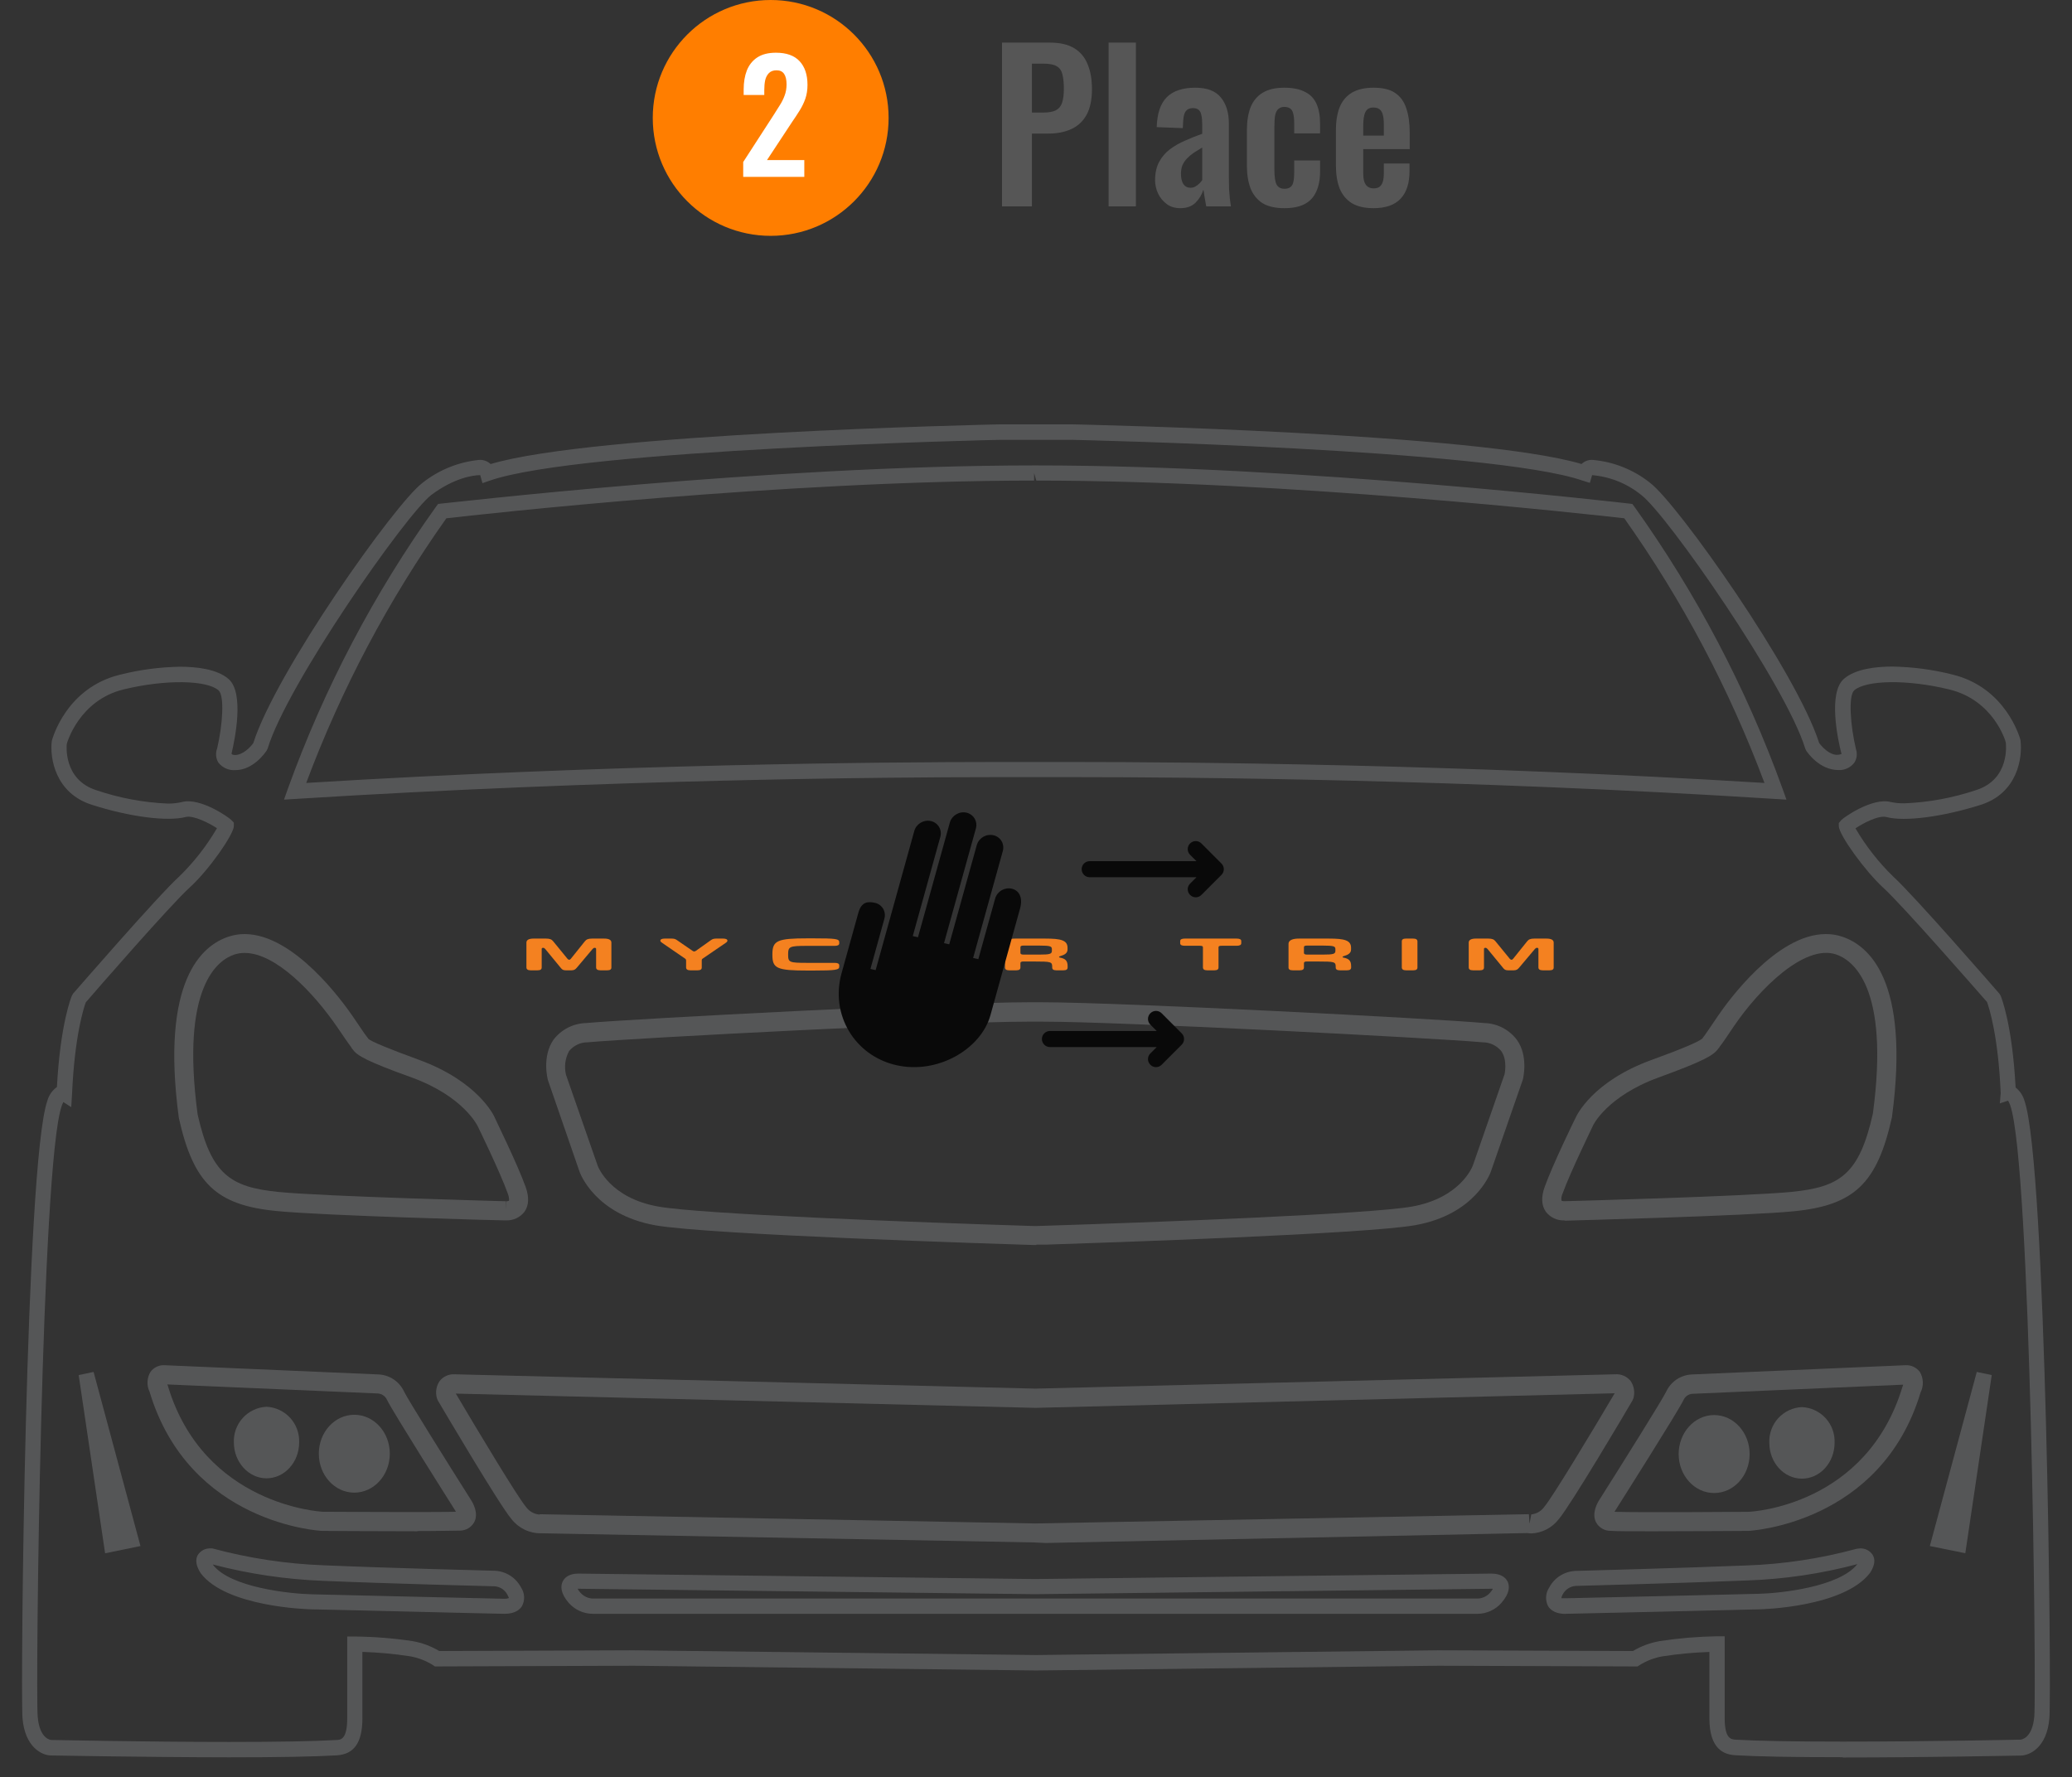 <svg width="246" height="211" viewBox="0 0 246 211" fill="none" xmlns="http://www.w3.org/2000/svg">
<rect x="0" y="0" width="246" height="211" fill="#333333" stroke="none"/>
<circle cx="91.5" cy="14" r="14" fill="#FF7E00"/>
<path d="M88.238 21V19.236L91.838 13.674C92.102 13.266 92.348 12.876 92.576 12.504C92.816 12.132 93.008 11.748 93.152 11.352C93.308 10.944 93.386 10.5 93.386 10.02C93.386 9.48 93.29 9.066 93.098 8.778C92.906 8.49 92.606 8.346 92.198 8.346C91.814 8.346 91.514 8.454 91.298 8.67C91.082 8.886 90.932 9.168 90.848 9.516C90.776 9.864 90.74 10.248 90.74 10.668V11.28H88.292V10.632C88.292 9.768 88.418 9.012 88.67 8.364C88.934 7.704 89.348 7.188 89.912 6.816C90.476 6.444 91.214 6.258 92.126 6.258C93.374 6.258 94.31 6.594 94.934 7.266C95.558 7.938 95.87 8.874 95.87 10.074C95.87 10.674 95.786 11.22 95.618 11.712C95.45 12.192 95.228 12.654 94.952 13.098C94.676 13.542 94.376 13.998 94.052 14.466L91.064 19.002H95.492V21H88.238Z" fill="white"/>
<path d="M118.964 24.5V5.06H124.676C125.844 5.06 126.788 5.276 127.508 5.708C128.244 6.14 128.78 6.772 129.116 7.604C129.468 8.42 129.644 9.412 129.644 10.58C129.644 11.844 129.428 12.868 128.996 13.652C128.564 14.42 127.956 14.98 127.172 15.332C126.404 15.684 125.492 15.86 124.436 15.86H122.516V24.5H118.964ZM122.516 13.364H123.86C124.5 13.364 124.996 13.276 125.348 13.1C125.716 12.908 125.964 12.612 126.092 12.212C126.236 11.796 126.308 11.244 126.308 10.556C126.308 9.852 126.252 9.284 126.14 8.852C126.044 8.404 125.82 8.076 125.468 7.868C125.132 7.66 124.596 7.556 123.86 7.556H122.516V13.364ZM131.62 24.5V5.06H134.86V24.5H131.62ZM140.139 24.716C139.515 24.716 138.979 24.556 138.531 24.236C138.083 23.9 137.739 23.484 137.499 22.988C137.259 22.476 137.139 21.948 137.139 21.404C137.139 20.54 137.299 19.812 137.619 19.22C137.939 18.628 138.363 18.132 138.891 17.732C139.419 17.332 140.019 16.988 140.691 16.7C141.363 16.396 142.043 16.124 142.731 15.884V14.684C142.731 14.284 142.699 13.948 142.635 13.676C142.587 13.404 142.483 13.196 142.323 13.052C142.179 12.908 141.947 12.836 141.627 12.836C141.355 12.836 141.131 12.9 140.955 13.028C140.795 13.156 140.675 13.34 140.595 13.58C140.531 13.804 140.491 14.068 140.475 14.372L140.427 15.212L137.331 15.092C137.379 13.492 137.771 12.316 138.507 11.564C139.259 10.796 140.395 10.412 141.915 10.412C143.307 10.412 144.315 10.796 144.939 11.564C145.579 12.332 145.899 13.372 145.899 14.684V21.092C145.899 21.604 145.907 22.068 145.923 22.484C145.955 22.9 145.987 23.276 146.019 23.612C146.067 23.948 146.107 24.244 146.139 24.5H143.211C143.163 24.18 143.099 23.82 143.019 23.42C142.955 23.004 142.907 22.7 142.875 22.508C142.715 23.068 142.411 23.58 141.963 24.044C141.515 24.492 140.907 24.716 140.139 24.716ZM141.339 22.292C141.547 22.292 141.739 22.244 141.915 22.148C142.107 22.036 142.275 21.908 142.419 21.764C142.563 21.62 142.667 21.492 142.731 21.38V17.516C142.379 17.724 142.043 17.932 141.723 18.14C141.419 18.348 141.147 18.58 140.907 18.836C140.683 19.076 140.507 19.34 140.379 19.628C140.267 19.916 140.211 20.252 140.211 20.636C140.211 21.148 140.307 21.556 140.499 21.86C140.707 22.148 140.987 22.292 141.339 22.292ZM152.479 24.716C151.407 24.716 150.543 24.516 149.887 24.116C149.247 23.7 148.775 23.116 148.471 22.364C148.183 21.596 148.039 20.692 148.039 19.652V15.476C148.039 14.404 148.183 13.492 148.471 12.74C148.775 11.988 149.255 11.412 149.911 11.012C150.567 10.612 151.423 10.412 152.479 10.412C153.471 10.412 154.279 10.572 154.903 10.892C155.543 11.196 156.007 11.668 156.295 12.308C156.583 12.932 156.727 13.724 156.727 14.684V15.836H153.655V14.612C153.655 14.132 153.615 13.756 153.535 13.484C153.471 13.196 153.351 12.996 153.175 12.884C152.999 12.756 152.767 12.692 152.479 12.692C152.191 12.692 151.959 12.772 151.783 12.932C151.607 13.076 151.479 13.316 151.399 13.652C151.335 13.988 151.303 14.452 151.303 15.044V20.132C151.303 21.028 151.399 21.636 151.591 21.956C151.783 22.26 152.087 22.412 152.503 22.412C152.823 22.412 153.063 22.34 153.223 22.196C153.399 22.052 153.511 21.844 153.559 21.572C153.623 21.284 153.655 20.94 153.655 20.54V19.052H156.727V20.372C156.727 21.3 156.575 22.092 156.271 22.748C155.983 23.404 155.519 23.9 154.879 24.236C154.255 24.556 153.455 24.716 152.479 24.716ZM163.073 24.716C162.033 24.716 161.185 24.524 160.529 24.14C159.873 23.74 159.385 23.164 159.065 22.412C158.761 21.644 158.609 20.724 158.609 19.652V15.476C158.609 14.372 158.761 13.444 159.065 12.692C159.385 11.94 159.873 11.372 160.529 10.988C161.201 10.604 162.049 10.412 163.073 10.412C164.177 10.412 165.033 10.62 165.641 11.036C166.265 11.452 166.705 12.06 166.961 12.86C167.233 13.644 167.369 14.604 167.369 15.74V17.708H161.849V20.444C161.849 20.892 161.889 21.26 161.969 21.548C162.065 21.836 162.209 22.044 162.401 22.172C162.593 22.3 162.825 22.364 163.097 22.364C163.385 22.364 163.617 22.3 163.793 22.172C163.969 22.028 164.097 21.828 164.177 21.572C164.257 21.3 164.297 20.964 164.297 20.564V19.412H167.345V20.348C167.345 21.756 166.993 22.836 166.289 23.588C165.585 24.34 164.513 24.716 163.073 24.716ZM161.849 16.1H164.297V14.78C164.297 14.3 164.257 13.916 164.177 13.628C164.097 13.324 163.969 13.108 163.793 12.98C163.617 12.836 163.369 12.764 163.049 12.764C162.761 12.764 162.529 12.836 162.353 12.98C162.177 13.124 162.049 13.364 161.969 13.7C161.889 14.036 161.849 14.516 161.849 15.14V16.1Z" fill="#565656"/>
<g opacity="0.6">
<path fill-rule="evenodd" clip-rule="evenodd" d="M218.78 208.619C212.969 208.619 208.65 208.542 206.029 208.386C204.737 208.302 202.949 207.74 202.949 203.982V196.123C201.091 196.183 199.239 196.356 197.403 196.64C196.429 196.807 195.497 197.163 194.659 197.688L194.426 197.843H194.142L170.796 197.759L123.019 198.322L75.242 197.759L51.631 197.843L51.398 197.681C50.56 197.157 49.629 196.801 48.655 196.634C46.79 196.348 44.91 196.175 43.025 196.116V203.994C43.025 206.879 42.05 208.283 39.951 208.399C37.33 208.555 33.037 208.632 27.2 208.632C17.283 208.619 6.178 208.412 6.062 208.412C5.029 208.412 2.956 207.481 2.672 203.969C2.421 200.864 3.008 138.206 5.616 130.709C5.795 130.041 6.199 129.456 6.759 129.053C7.166 121.518 8.477 118.335 8.541 118.2L8.683 117.96C9.103 117.482 18.826 106.272 21.305 104.034C23.038 102.341 24.537 100.422 25.76 98.329C24.908 97.753 22.965 96.764 22.067 96.99C19.904 97.559 15.417 96.99 10.911 95.548C6.553 94.17 5.894 89.978 6.152 87.96C6.249 87.585 7.908 81.654 14.229 80.108C16.571 79.514 18.974 79.195 21.389 79.157C23.268 79.157 25.799 79.416 27.161 80.638C29.014 82.301 27.891 87.754 27.503 89.396C27.458 89.565 27.594 89.623 27.897 89.636C28.853 89.636 29.731 88.698 30.073 88.226C32.733 79.817 46.86 59.83 50.139 57.346C52.097 55.785 54.466 54.83 56.958 54.597C57.436 54.588 57.9 54.767 58.249 55.095C70.438 51.447 116.731 50.425 118.732 50.38H127.261C129.282 50.425 175.567 51.447 187.77 55.089C187.936 54.928 188.132 54.802 188.347 54.718C188.562 54.633 188.792 54.592 189.022 54.597C191.538 54.802 193.936 55.752 195.911 57.327C199.191 59.811 213.311 79.791 215.978 88.206C216.32 88.678 217.192 89.616 218.095 89.616C218.281 89.617 218.464 89.584 218.638 89.519C218.173 87.74 217.043 82.275 218.896 80.619C220.265 79.397 222.77 79.138 224.668 79.138C227.083 79.175 229.486 79.495 231.828 80.089C238.149 81.635 239.808 87.566 239.879 87.85C240.163 89.992 239.505 94.183 235.153 95.554C230.634 96.984 226.114 97.572 223.984 97.003C223.047 96.751 221.169 97.747 220.291 98.342C221.517 100.435 223.017 102.353 224.752 104.047C227.225 106.285 236.961 117.488 237.374 117.967L237.523 118.206C237.581 118.342 238.904 121.537 239.305 129.111C239.818 129.518 240.189 130.077 240.363 130.709C242.946 138.206 243.592 200.87 243.314 203.982C243.03 207.494 240.951 208.425 239.892 208.425C239.802 208.425 228.684 208.652 218.767 208.652L218.78 208.619ZM204.763 194.253V203.956C204.763 206.465 205.525 206.511 206.138 206.543C208.721 206.692 212.976 206.769 218.78 206.769C228.684 206.769 239.776 206.543 239.886 206.536C239.995 206.53 241.306 206.381 241.526 203.762C241.79 200.418 241.106 138.225 238.672 131.24C238.602 131.043 238.516 130.852 238.414 130.67L237.432 130.994L237.536 129.778C237.239 122.941 236.154 119.623 235.915 118.963C234.863 117.766 225.824 107.404 223.558 105.36C221.446 103.42 218.36 99.17 218.315 98.09V97.715L218.586 97.385C218.909 97.022 222.344 94.649 224.474 95.218C225.016 95.331 225.568 95.383 226.121 95.373C229.02 95.253 231.887 94.722 234.637 93.795C238.653 92.501 238.162 88.349 238.142 88.167C238.123 87.986 236.69 83.129 231.434 81.854C226.405 80.625 221.517 80.742 220.136 81.964C219.432 82.611 219.684 86.156 220.355 88.957C220.44 89.216 220.468 89.492 220.435 89.763C220.403 90.035 220.312 90.296 220.168 90.528C219.949 90.822 219.662 91.058 219.331 91.213C218.999 91.369 218.635 91.44 218.27 91.421C216.016 91.421 214.596 89.345 214.441 89.112L214.331 88.873C211.994 81.266 197.893 61.059 194.865 58.769C193.198 57.413 191.162 56.59 189.022 56.408L188.758 57.327L187.886 57.055C177.123 53.323 127.764 52.23 127.267 52.217H118.777C118.299 52.217 68.941 53.316 58.184 57.049L57.28 57.359L57.016 56.408C56.183 56.408 53.916 56.732 51.205 58.763C48.196 61.065 34.07 81.266 31.771 88.879L31.655 89.112C31.5 89.351 30.073 91.427 27.956 91.427C27.569 91.458 27.18 91.392 26.825 91.235C26.471 91.078 26.16 90.835 25.922 90.528C25.772 90.275 25.682 89.99 25.659 89.697C25.635 89.403 25.679 89.108 25.786 88.834C26.432 86.098 26.671 82.611 25.954 81.964C24.598 80.748 19.691 80.625 14.655 81.854C9.368 83.148 7.941 88.239 7.928 88.323C7.915 88.407 7.463 92.559 11.453 93.821C14.2 94.753 17.065 95.286 19.962 95.405C20.517 95.408 21.069 95.345 21.609 95.218C23.752 94.649 27.174 97.022 27.51 97.398L27.762 97.669V98.096C27.717 99.099 24.785 103.316 22.526 105.36C20.266 107.404 11.233 117.773 10.181 119.008C9.942 119.655 8.858 122.999 8.554 129.855L8.457 131.44L7.521 130.839C7.444 130.991 7.377 131.149 7.321 131.311C4.893 138.271 4.202 200.456 4.474 203.8C4.693 206.504 6.068 206.575 6.081 206.575C6.21 206.575 17.309 206.808 27.213 206.808C33.024 206.808 37.272 206.731 39.861 206.582C40.468 206.582 41.223 206.504 41.223 203.994V194.292H42.147C44.414 194.315 46.677 194.495 48.919 194.829C50.059 195.019 51.154 195.42 52.148 196.013L75.229 195.929L123.006 196.491L170.783 195.929L193.871 196.013C194.865 195.422 195.96 195.021 197.099 194.829C199.324 194.49 201.57 194.302 203.82 194.266H204.737L204.763 194.253ZM175.464 191.595C175.993 191.585 176.514 191.465 176.995 191.242C177.475 191.02 177.904 190.699 178.253 190.301C179.28 189.13 179.228 188.296 179.002 187.791C178.834 187.429 178.357 186.821 177.065 186.821L122.896 187.468L68.663 186.821C67.417 186.821 66.952 187.429 66.79 187.791C66.564 188.29 66.513 189.124 67.526 190.301C67.879 190.699 68.31 191.02 68.792 191.243C69.274 191.465 69.798 191.585 70.329 191.595H175.464ZM68.573 188.619C68.669 188.791 68.783 188.952 68.915 189.098C69.283 189.507 69.799 189.754 70.348 189.784H175.464C175.738 189.772 176.006 189.705 176.253 189.587C176.501 189.469 176.722 189.303 176.904 189.098C177.037 188.951 177.154 188.791 177.252 188.619H177.136L122.903 189.266L68.669 188.619H68.534H68.573ZM185.885 191.595C186.756 191.595 207.914 191.084 208.811 191.064C209.224 191.064 218.954 190.799 222.034 186.718C222.557 185.896 222.679 185.191 222.35 184.629C222.188 184.366 221.957 184.153 221.683 184.013C221.409 183.873 221.101 183.81 220.794 183.833L220.42 183.878C216.144 185.041 211.748 185.706 207.32 185.857C199.572 186.168 187.157 186.504 187.053 186.504C186.405 186.53 185.774 186.727 185.226 187.074C184.677 187.421 184.23 187.908 183.928 188.484C183.713 188.805 183.588 189.179 183.565 189.566C183.542 189.952 183.623 190.338 183.799 190.683C184.057 191.103 184.626 191.608 185.885 191.608V191.595ZM185.42 189.751C185.491 189.751 185.652 189.751 185.885 189.751C186.737 189.751 208.553 189.227 208.772 189.221C211.355 189.163 218.386 188.419 220.517 185.696C216.229 186.838 211.825 187.489 207.391 187.636C199.643 187.953 187.202 188.283 187.079 188.283C186.758 188.305 186.448 188.408 186.178 188.584C185.908 188.759 185.687 189.001 185.536 189.286C185.451 189.427 185.394 189.583 185.368 189.745H185.42V189.751ZM59.895 191.595C61.154 191.595 61.729 191.09 61.987 190.657C62.164 190.314 62.246 189.929 62.223 189.543C62.201 189.157 62.074 188.784 61.858 188.464C61.559 187.892 61.115 187.408 60.572 187.061C60.028 186.714 59.403 186.515 58.759 186.485C58.636 186.485 46.201 186.168 38.473 185.838C33.984 185.673 29.529 184.998 25.192 183.826L25.031 183.833C24.724 183.811 24.416 183.874 24.142 184.014C23.868 184.154 23.637 184.367 23.475 184.629C23.165 185.191 23.275 185.922 23.836 186.782C26.871 190.799 36.6 191.058 37.007 191.064C37.911 191.064 59.069 191.595 59.934 191.595H59.895ZM25.282 185.773C27.316 188.471 34.438 189.221 37.007 189.279C37.227 189.279 59.043 189.81 59.889 189.81C60.071 189.82 60.254 189.791 60.425 189.725C60.425 189.725 60.366 189.557 60.244 189.331C60.098 189.045 59.88 188.802 59.612 188.626C59.343 188.45 59.034 188.347 58.714 188.328C58.584 188.328 46.137 188.011 38.395 187.682C33.965 187.514 29.566 186.863 25.276 185.741L25.282 185.773ZM212.097 94.933L211.633 93.64C207.327 81.714 201.402 70.44 194.026 60.134L193.794 59.83L193.413 59.785C193.032 59.746 154.713 55.257 123.038 55.257H122.774C91.099 55.257 52.78 59.785 52.399 59.785L52.018 59.83L51.786 60.134C44.407 70.438 38.482 81.713 34.179 93.64L33.721 94.933L35.09 94.849C71.975 92.534 105.277 92.262 117.886 92.262C120.469 92.262 122.154 92.262 122.967 92.262H123.393H127.913C140.516 92.262 173.818 92.508 210.709 94.849L212.085 94.933H212.097ZM52.993 61.531C46.114 71.24 40.521 81.803 36.355 92.954C72.743 90.716 105.438 90.47 117.886 90.47C120.469 90.47 122.167 90.47 122.78 90.47H123.168C123.871 90.47 125.505 90.47 127.952 90.47C140.419 90.47 173.095 90.716 209.489 92.954C205.318 81.804 199.724 71.242 192.845 61.531C188.706 61.065 152.899 57.055 123.038 57.055L122.774 56.15V57.055C92.913 57.055 57.099 61.065 52.993 61.531Z" fill="#6D6E70"/>
<path fill-rule="evenodd" clip-rule="evenodd" d="M196.242 181.796C193.801 181.796 191.787 181.796 191.232 181.744C190.875 181.751 190.524 181.659 190.216 181.479C189.909 181.298 189.657 181.037 189.488 180.722C188.952 179.668 189.643 178.452 189.863 178.102C192.8 173.465 197.346 166.201 197.823 165.218C198.095 164.63 198.523 164.129 199.061 163.769C199.599 163.41 200.225 163.206 200.871 163.18L226.238 162.08C226.566 162.065 226.894 162.13 227.191 162.271C227.488 162.412 227.746 162.624 227.942 162.889C228.156 163.255 228.275 163.668 228.289 164.092C228.302 164.516 228.21 164.936 228.02 165.315C223.32 180.935 207.74 181.744 207.579 181.75C207.547 181.75 201.052 181.796 196.235 181.796H196.242ZM191.677 179.487C194.686 179.59 207.534 179.487 207.534 179.487C208.076 179.487 221.635 178.717 225.883 164.61C225.915 164.525 225.941 164.448 225.96 164.39L200.922 165.476C200.693 165.493 200.472 165.573 200.285 165.708C200.099 165.843 199.953 166.027 199.864 166.24C199.166 167.656 192.523 178.154 191.767 179.344C191.742 179.37 191.709 179.435 191.677 179.487Z" fill="#6D6E70"/>
<path fill-rule="evenodd" clip-rule="evenodd" d="M185.703 144.888C185.286 144.902 184.871 144.816 184.494 144.637C184.117 144.458 183.787 144.191 183.534 143.859C183.004 143.115 182.959 142.119 183.398 140.903C184.354 138.245 186.962 132.895 187.078 132.675C187.194 132.456 189.015 128.406 196.117 125.826C199.707 124.532 201.734 123.652 202.128 123.284C202.183 123.183 202.25 123.089 202.328 123.005C202.515 122.74 202.974 122.093 203.975 120.599C205.079 118.976 210.876 110.897 216.765 110.897C217.423 110.89 218.077 110.992 218.702 111.201C221.852 112.236 226.804 116.375 224.622 132.637C222.872 140.496 220.161 143.083 213.001 143.801C207.519 144.351 186.71 144.894 185.832 144.92L185.703 144.888ZM204.026 124.467C203.452 125.295 202.277 125.968 196.879 127.934C190.784 130.166 189.131 133.594 189.131 133.626C189.131 133.659 186.452 139.118 185.535 141.66C185.397 141.936 185.345 142.247 185.387 142.552C185.49 142.59 185.599 142.61 185.71 142.611C185.955 142.611 207.351 142.041 212.749 141.498C218.437 140.929 220.748 139.435 222.362 132.197C224.383 117.126 219.961 113.963 217.966 113.303C214.234 112.087 208.888 117.372 205.84 121.861C204.982 123.154 204.478 123.872 204.13 124.318V124.357C204.092 124.391 204.057 124.428 204.026 124.467Z" fill="#6D6E70"/>
<path fill-rule="evenodd" clip-rule="evenodd" d="M123.038 147.811H122.734C118.802 147.688 84.112 146.595 77.798 145.47C70.651 144.176 68.875 139.305 68.804 139.098L65.059 128.251C65.001 128.051 64.343 125.431 65.705 123.452C66.161 122.85 66.746 122.359 67.416 122.014C68.086 121.67 68.826 121.48 69.579 121.46C75.286 120.949 112.927 118.995 121.934 118.995H122.928H123.87C132.909 118.995 170.531 120.936 176.219 121.46C176.973 121.478 177.712 121.666 178.383 122.011C179.054 122.356 179.638 122.849 180.093 123.452C181.487 125.392 180.829 128.044 180.803 128.161L177.006 139.086C176.935 139.293 175.153 144.189 168.013 145.457C162.099 146.505 131.269 147.533 124.167 147.766H123.038V147.811ZM121.94 121.291C112.972 121.291 75.454 123.232 69.785 123.743C69.361 123.739 68.941 123.831 68.557 124.011C68.173 124.191 67.834 124.455 67.564 124.784C67.093 125.65 66.964 126.661 67.203 127.617L70.948 138.368C70.999 138.523 72.42 142.248 78.192 143.251C83.189 144.144 108.588 145.12 122.805 145.56H123.005C137.209 145.12 162.622 144.137 167.619 143.251C173.391 142.223 174.811 138.523 174.869 138.361L178.633 127.533C178.633 127.533 179.008 125.858 178.233 124.778C177.964 124.453 177.626 124.192 177.245 124.013C176.863 123.834 176.446 123.742 176.025 123.743C170.356 123.238 132.871 121.291 123.877 121.291H122.934H121.94Z" fill="#6D6E70"/>
<path fill-rule="evenodd" clip-rule="evenodd" d="M60.109 144.887H59.961C59.128 144.887 38.325 144.325 32.844 143.775C25.677 143.083 22.972 140.495 21.235 132.733C19.04 116.388 23.992 112.229 27.143 111.201C27.757 110.996 28.4 110.893 29.047 110.897C34.936 110.897 40.733 119.008 41.838 120.599L43.239 122.662L43.755 123.354C44.097 123.652 46.118 124.506 49.708 125.812C56.81 128.4 58.689 132.533 58.747 132.701C58.805 132.869 61.452 138.244 62.401 140.903C62.84 142.119 62.795 143.115 62.272 143.859C62.017 144.189 61.687 144.455 61.31 144.633C60.933 144.812 60.52 144.899 60.103 144.887H60.109ZM29.047 113.135C28.64 113.132 28.235 113.193 27.847 113.316C25.852 113.963 21.429 117.138 23.463 132.307C25.064 139.422 27.337 140.942 33.063 141.511C38.461 142.054 59.857 142.61 60.07 142.617L60.109 143.755V142.623C60.221 142.626 60.332 142.602 60.432 142.552C60.432 142.552 60.516 142.319 60.277 141.666C59.367 139.131 56.732 133.723 56.7 133.671C56.668 133.62 55.022 130.178 48.953 127.947C43.555 126.006 42.38 125.308 41.915 124.629C41.85 124.558 41.792 124.48 41.721 124.389V124.351C41.379 123.911 40.869 123.16 40.004 121.893C37.234 117.856 32.734 113.135 29.047 113.135Z" fill="#6D6E70"/>
<path fill-rule="evenodd" clip-rule="evenodd" d="M49.564 181.795C44.748 181.795 38.253 181.75 38.253 181.75C38.059 181.75 22.48 180.935 17.76 165.236C17.581 164.867 17.497 164.46 17.514 164.05C17.531 163.64 17.649 163.241 17.857 162.888C18.041 162.631 18.286 162.422 18.57 162.281C18.854 162.14 19.168 162.071 19.484 162.08L44.987 163.179C45.622 163.216 46.236 163.424 46.763 163.783C47.29 164.142 47.709 164.638 47.976 165.217C48.454 166.2 52.999 173.464 55.937 178.108C56.156 178.451 56.847 179.667 56.311 180.695C56.142 181.01 55.891 181.272 55.583 181.452C55.275 181.632 54.924 181.724 54.568 181.717C54.013 181.717 51.985 181.769 49.558 181.769L49.564 181.795ZM38.311 179.479C38.433 179.479 51.501 179.564 54.122 179.479C54.098 179.424 54.07 179.369 54.038 179.318C53.277 178.115 46.633 167.61 45.949 166.194C45.856 165.988 45.712 165.809 45.529 165.677C45.347 165.544 45.133 165.461 44.909 165.437L19.865 164.363C19.881 164.414 19.9 164.464 19.923 164.512C24.184 178.749 38.169 179.473 38.311 179.479Z" fill="#6D6E70"/>
<path fill-rule="evenodd" clip-rule="evenodd" d="M124.167 183.186L122.747 183.121L64.246 182.034C63.567 182.045 62.895 181.898 62.284 181.604C61.672 181.31 61.137 180.877 60.721 180.34C59.326 178.71 52.734 167.539 51.985 166.271L51.869 165.987C51.772 165.643 51.752 165.282 51.81 164.93C51.868 164.578 52.003 164.243 52.205 163.949C52.413 163.687 52.682 163.478 52.987 163.341C53.293 163.204 53.627 163.142 53.961 163.16L122.928 164.861L191.753 163.16C192.1 163.133 192.449 163.19 192.77 163.328C193.09 163.465 193.373 163.678 193.593 163.949C193.794 164.243 193.929 164.578 193.988 164.93C194.047 165.282 194.029 165.642 193.935 165.987L193.812 166.271C193.07 167.565 186.471 178.71 185.077 180.34C184.69 180.85 184.196 181.269 183.629 181.565C183.062 181.861 182.436 182.028 181.797 182.054L181.287 182.008L124.167 183.186ZM181.519 179.77L181.59 180.915L181.803 179.796C182.115 179.764 182.416 179.664 182.686 179.505C182.955 179.345 183.187 179.129 183.366 178.871C184.302 177.772 188.802 170.333 191.707 165.411L122.928 167.144L54.116 165.45C57.021 170.372 61.502 177.791 62.432 178.884C62.612 179.142 62.845 179.358 63.116 179.517C63.387 179.677 63.688 179.776 64.001 179.809L64.136 179.777H64.291L122.908 180.87L181.519 179.77Z" fill="#6D6E70"/>
<path fill-rule="evenodd" clip-rule="evenodd" d="M229.123 183.548L234.695 162.882L236.47 163.251L233.333 184.402L229.123 183.548Z" fill="#6D6E70"/>
<path fill-rule="evenodd" clip-rule="evenodd" d="M9.342 163.251L11.111 162.882L16.676 183.548L12.48 184.408L9.342 163.251Z" fill="#6D6E70"/>
<path fill-rule="evenodd" clip-rule="evenodd" d="M203.51 167.999C205.835 167.999 207.726 170.069 207.726 172.63C207.726 175.192 205.835 177.255 203.51 177.255C201.186 177.255 199.301 175.179 199.301 172.63C199.301 170.082 201.18 167.999 203.51 167.999Z" fill="#6D6E70"/>
<path fill-rule="evenodd" clip-rule="evenodd" d="M31.641 167.016C32.716 167.066 33.727 167.541 34.453 168.336C35.178 169.131 35.56 170.182 35.515 171.259C35.515 173.6 33.778 175.508 31.641 175.508C29.504 175.508 27.767 173.568 27.767 171.259C27.722 170.182 28.104 169.131 28.83 168.336C29.556 167.541 30.567 167.066 31.641 167.016Z" fill="#6D6E70"/>
<path fill-rule="evenodd" clip-rule="evenodd" d="M213.938 167.055C215.012 167.103 216.023 167.577 216.749 168.371C217.475 169.165 217.858 170.215 217.812 171.291C217.812 173.639 216.082 175.548 213.938 175.548C211.795 175.548 210.064 173.639 210.064 171.291C210.041 170.758 210.123 170.226 210.305 169.725C210.487 169.223 210.766 168.763 211.125 168.369C211.485 167.976 211.919 167.657 212.401 167.432C212.884 167.206 213.406 167.078 213.938 167.055Z" fill="#6D6E70"/>
<path fill-rule="evenodd" clip-rule="evenodd" d="M42.063 167.966C44.394 167.966 46.279 170.036 46.279 172.584C46.279 175.133 44.394 177.209 42.063 177.209C39.732 177.209 37.853 175.139 37.853 172.584C37.853 170.029 39.739 167.966 42.063 167.966Z" fill="#6D6E70"/>
</g>
<path d="M67.773 113.829C67.7 113.918 67.663 113.94 67.581 113.94C67.498 113.94 67.453 113.918 67.37 113.824L65.677 111.752C65.503 111.536 65.301 111.431 64.816 111.431H63.351C62.82 111.431 62.5 111.58 62.5 111.902V114.854C62.5 115.065 62.647 115.198 62.994 115.198H63.827C64.175 115.198 64.313 115.076 64.313 114.86V112.66C64.313 112.561 64.386 112.528 64.477 112.528C64.587 112.528 64.651 112.572 64.734 112.666L66.564 114.893C66.72 115.081 66.83 115.198 67.15 115.198H67.855C68.176 115.198 68.313 115.081 68.478 114.893L70.354 112.666C70.437 112.572 70.501 112.528 70.611 112.528C70.702 112.528 70.775 112.561 70.775 112.66V114.86C70.775 115.065 70.931 115.198 71.279 115.198H72.103C72.451 115.198 72.588 115.076 72.588 114.865V111.902C72.588 111.58 72.268 111.431 71.737 111.431H70.299C69.814 111.431 69.613 111.536 69.439 111.752L67.773 113.829Z" fill="#F48120"/>
<path d="M83.316 114.018C83.316 113.94 83.335 113.868 83.435 113.802L86.127 111.962C86.264 111.874 86.365 111.78 86.365 111.68C86.365 111.525 86.181 111.431 85.87 111.431H85.046C84.754 111.431 84.589 111.486 84.433 111.597L82.63 112.877C82.529 112.943 82.474 112.96 82.419 112.96C82.364 112.96 82.309 112.943 82.209 112.877L80.35 111.597C80.186 111.486 80.03 111.431 79.737 111.431H78.904C78.593 111.431 78.4 111.525 78.4 111.68C78.4 111.785 78.51 111.874 78.648 111.962L81.33 113.802C81.421 113.868 81.458 113.946 81.458 114.023V114.854C81.458 115.065 81.604 115.198 81.952 115.198H82.831C83.179 115.198 83.316 115.076 83.316 114.865V114.018Z" fill="#F48120"/>
<path d="M93.571 113.309C93.571 112.378 93.726 112.295 95.804 112.295H99.091C99.429 112.295 99.64 112.212 99.64 112.002V111.858C99.64 111.464 99.237 111.403 96.555 111.403H95.887C92.289 111.403 91.703 111.664 91.703 113.292V113.381C91.703 114.971 92.234 115.226 95.887 115.226H96.555C99.237 115.226 99.64 115.143 99.64 114.771V114.605C99.64 114.395 99.429 114.312 99.091 114.312H95.804C93.726 114.312 93.571 114.251 93.571 113.364V113.309Z" fill="#F48120"/>
<path d="M111.594 114.91C111.777 115.126 111.868 115.198 112.216 115.198H113.086C113.369 115.198 113.589 115.115 113.589 114.954C113.589 114.887 113.562 114.821 113.488 114.738L110.642 111.663C110.477 111.492 110.339 111.431 110.028 111.431H108.563C108.252 111.431 108.106 111.497 107.95 111.663L105.14 114.738C105.067 114.815 105.039 114.887 105.039 114.954C105.039 115.103 105.222 115.198 105.543 115.198H106.348C106.714 115.198 106.806 115.137 106.998 114.91L107.218 114.655C107.309 114.544 107.373 114.522 107.602 114.522H110.989C111.218 114.522 111.282 114.544 111.374 114.655L111.594 114.91ZM110.449 113.53C110.486 113.574 110.504 113.613 110.504 113.641C110.504 113.696 110.44 113.735 110.284 113.735H108.298C108.142 113.735 108.078 113.696 108.078 113.641C108.078 113.613 108.097 113.575 108.133 113.53L109.131 112.328C109.186 112.262 109.232 112.239 109.296 112.239C109.36 112.239 109.406 112.262 109.461 112.328L110.449 113.53Z" fill="#F48120"/>
<path d="M121.508 113.331C121.279 113.331 121.151 113.275 121.151 113.137V112.444C121.151 112.311 121.279 112.262 121.508 112.262H123.403C124.712 112.262 124.886 112.35 124.886 112.688V112.893C124.886 113.259 124.621 113.331 123.449 113.331H121.508ZM121.151 114.333C121.151 114.2 121.279 114.151 121.508 114.151H122.753C124.822 114.151 124.923 114.189 124.923 114.804V114.865C124.923 115.07 125.06 115.198 125.408 115.198H126.268C126.616 115.198 126.754 115.07 126.754 114.865V114.699C126.754 114.045 126.47 113.813 125.875 113.696C125.811 113.685 125.737 113.669 125.737 113.608C125.737 113.558 125.802 113.536 125.893 113.508C126.387 113.364 126.744 113.165 126.744 112.721V112.522C126.744 111.619 125.939 111.431 124.108 111.431H120.538C119.879 111.431 119.32 111.597 119.32 112.051V114.865C119.32 115.07 119.458 115.198 119.805 115.198H120.666C121.014 115.198 121.151 115.07 121.151 114.865V114.333Z" fill="#F48120"/>
<path d="M142.82 114.854C142.82 115.065 142.966 115.198 143.314 115.198H144.184C144.532 115.198 144.669 115.076 144.669 114.865V112.472C144.669 112.334 144.76 112.284 145.026 112.284H146.82C147.159 112.284 147.369 112.195 147.369 111.99V111.724C147.369 111.514 147.159 111.431 146.82 111.431H140.668C140.33 111.431 140.119 111.519 140.119 111.724V111.99C140.119 112.201 140.33 112.284 140.668 112.284H142.463C142.728 112.284 142.82 112.334 142.82 112.472V114.854Z" fill="#F48120"/>
<path d="M155.168 113.331C154.939 113.331 154.811 113.275 154.811 113.137V112.444C154.811 112.311 154.939 112.262 155.168 112.262H157.063C158.372 112.262 158.546 112.35 158.546 112.688V112.893C158.546 113.259 158.281 113.331 157.109 113.331H155.168ZM154.811 114.333C154.811 114.2 154.939 114.151 155.168 114.151H156.413C158.482 114.151 158.583 114.189 158.583 114.804V114.865C158.583 115.07 158.72 115.198 159.068 115.198H159.929C160.276 115.198 160.414 115.07 160.414 114.865V114.699C160.414 114.045 160.13 113.813 159.535 113.696C159.471 113.685 159.398 113.669 159.398 113.608C159.398 113.558 159.462 113.536 159.553 113.508C160.048 113.364 160.405 113.165 160.405 112.721V112.522C160.405 111.619 159.599 111.431 157.768 111.431H154.198C153.539 111.431 152.98 111.597 152.98 112.051V114.865C152.98 115.07 153.118 115.198 153.466 115.198H154.326C154.674 115.198 154.811 115.07 154.811 114.865V114.333Z" fill="#F48120"/>
<path d="M168.288 111.774C168.288 111.564 168.142 111.431 167.794 111.431H166.915C166.567 111.431 166.43 111.553 166.43 111.763V114.854C166.43 115.065 166.576 115.198 166.924 115.198H167.803C168.151 115.198 168.288 115.076 168.288 114.865V111.774Z" fill="#F48120"/>
<path d="M179.648 113.829C179.575 113.918 179.538 113.94 179.456 113.94C179.373 113.94 179.327 113.918 179.245 113.824L177.552 111.752C177.378 111.536 177.176 111.431 176.691 111.431H175.226C174.695 111.431 174.375 111.58 174.375 111.902V114.854C174.375 115.065 174.521 115.198 174.869 115.198H175.702C176.05 115.198 176.188 115.076 176.188 114.86V112.66C176.188 112.561 176.261 112.528 176.352 112.528C176.462 112.528 176.526 112.572 176.609 112.666L178.44 114.893C178.595 115.081 178.705 115.198 179.025 115.198H179.73C180.051 115.198 180.188 115.081 180.353 114.893L182.229 112.666C182.312 112.572 182.376 112.528 182.486 112.528C182.577 112.528 182.65 112.561 182.65 112.66V114.86C182.65 115.065 182.806 115.198 183.154 115.198H183.978C184.326 115.198 184.463 115.076 184.463 114.865V111.902C184.463 111.58 184.143 111.431 183.612 111.431H182.174C181.689 111.431 181.488 111.536 181.314 111.752L179.648 113.829Z" fill="#F48120"/>
<path d="M101.909 108.368C102.271 107.065 103.025 106.995 103.88 107.187C104.734 107.382 105.235 108.224 105.001 109.069L103.343 115.034L103.962 115.174L108.55 98.655C108.783 97.811 109.667 97.283 110.519 97.476C111.372 97.671 111.874 98.511 111.641 99.356L108.37 111.133L108.988 111.272L112.769 97.661C113.003 96.817 113.887 96.288 114.741 96.481C115.594 96.676 116.097 97.517 115.861 98.362L112.079 111.973L112.698 112.113L115.968 100.337C116.202 99.493 117.085 98.965 117.938 99.158C118.792 99.353 119.294 100.192 119.059 101.038L115.534 113.732L116.153 113.873L118.148 106.684C118.383 105.838 119.264 105.311 120.118 105.505C120.973 105.699 121.474 106.54 121.111 107.844L117.587 120.539C116.478 124.522 111.365 127.58 106.413 126.459C101.462 125.334 98.553 120.456 99.912 115.555L101.909 108.368Z" fill="#090909"/>
<path d="M128.42 103.193C128.42 102.668 128.848 102.239 129.372 102.239H142.052L141.294 101.482C140.92 101.109 140.92 100.507 141.294 100.135C141.482 99.95 141.723 99.853 141.966 99.853C142.208 99.853 142.452 99.95 142.638 100.135L145.019 102.52C145.395 102.891 145.395 103.493 145.019 103.866L142.638 106.248C142.266 106.625 141.667 106.625 141.294 106.248C140.92 105.877 140.92 105.277 141.294 104.905L142.052 104.147H129.372C128.848 104.147 128.42 103.718 128.42 103.193Z" fill="#090909"/>
<path d="M123.701 123.355C123.701 122.83 124.129 122.401 124.654 122.401H137.332L136.576 121.644C136.201 121.271 136.201 120.67 136.576 120.297C136.762 120.112 137.004 120.016 137.246 120.016C137.49 120.016 137.733 120.112 137.918 120.297L140.299 122.682C140.675 123.053 140.675 123.655 140.299 124.028L137.918 126.411C137.546 126.788 136.948 126.788 136.576 126.411C136.201 126.039 136.201 125.439 136.576 125.067L137.334 124.309H124.654C124.128 124.309 123.701 123.88 123.701 123.355Z" fill="#090909"/>
</svg>
